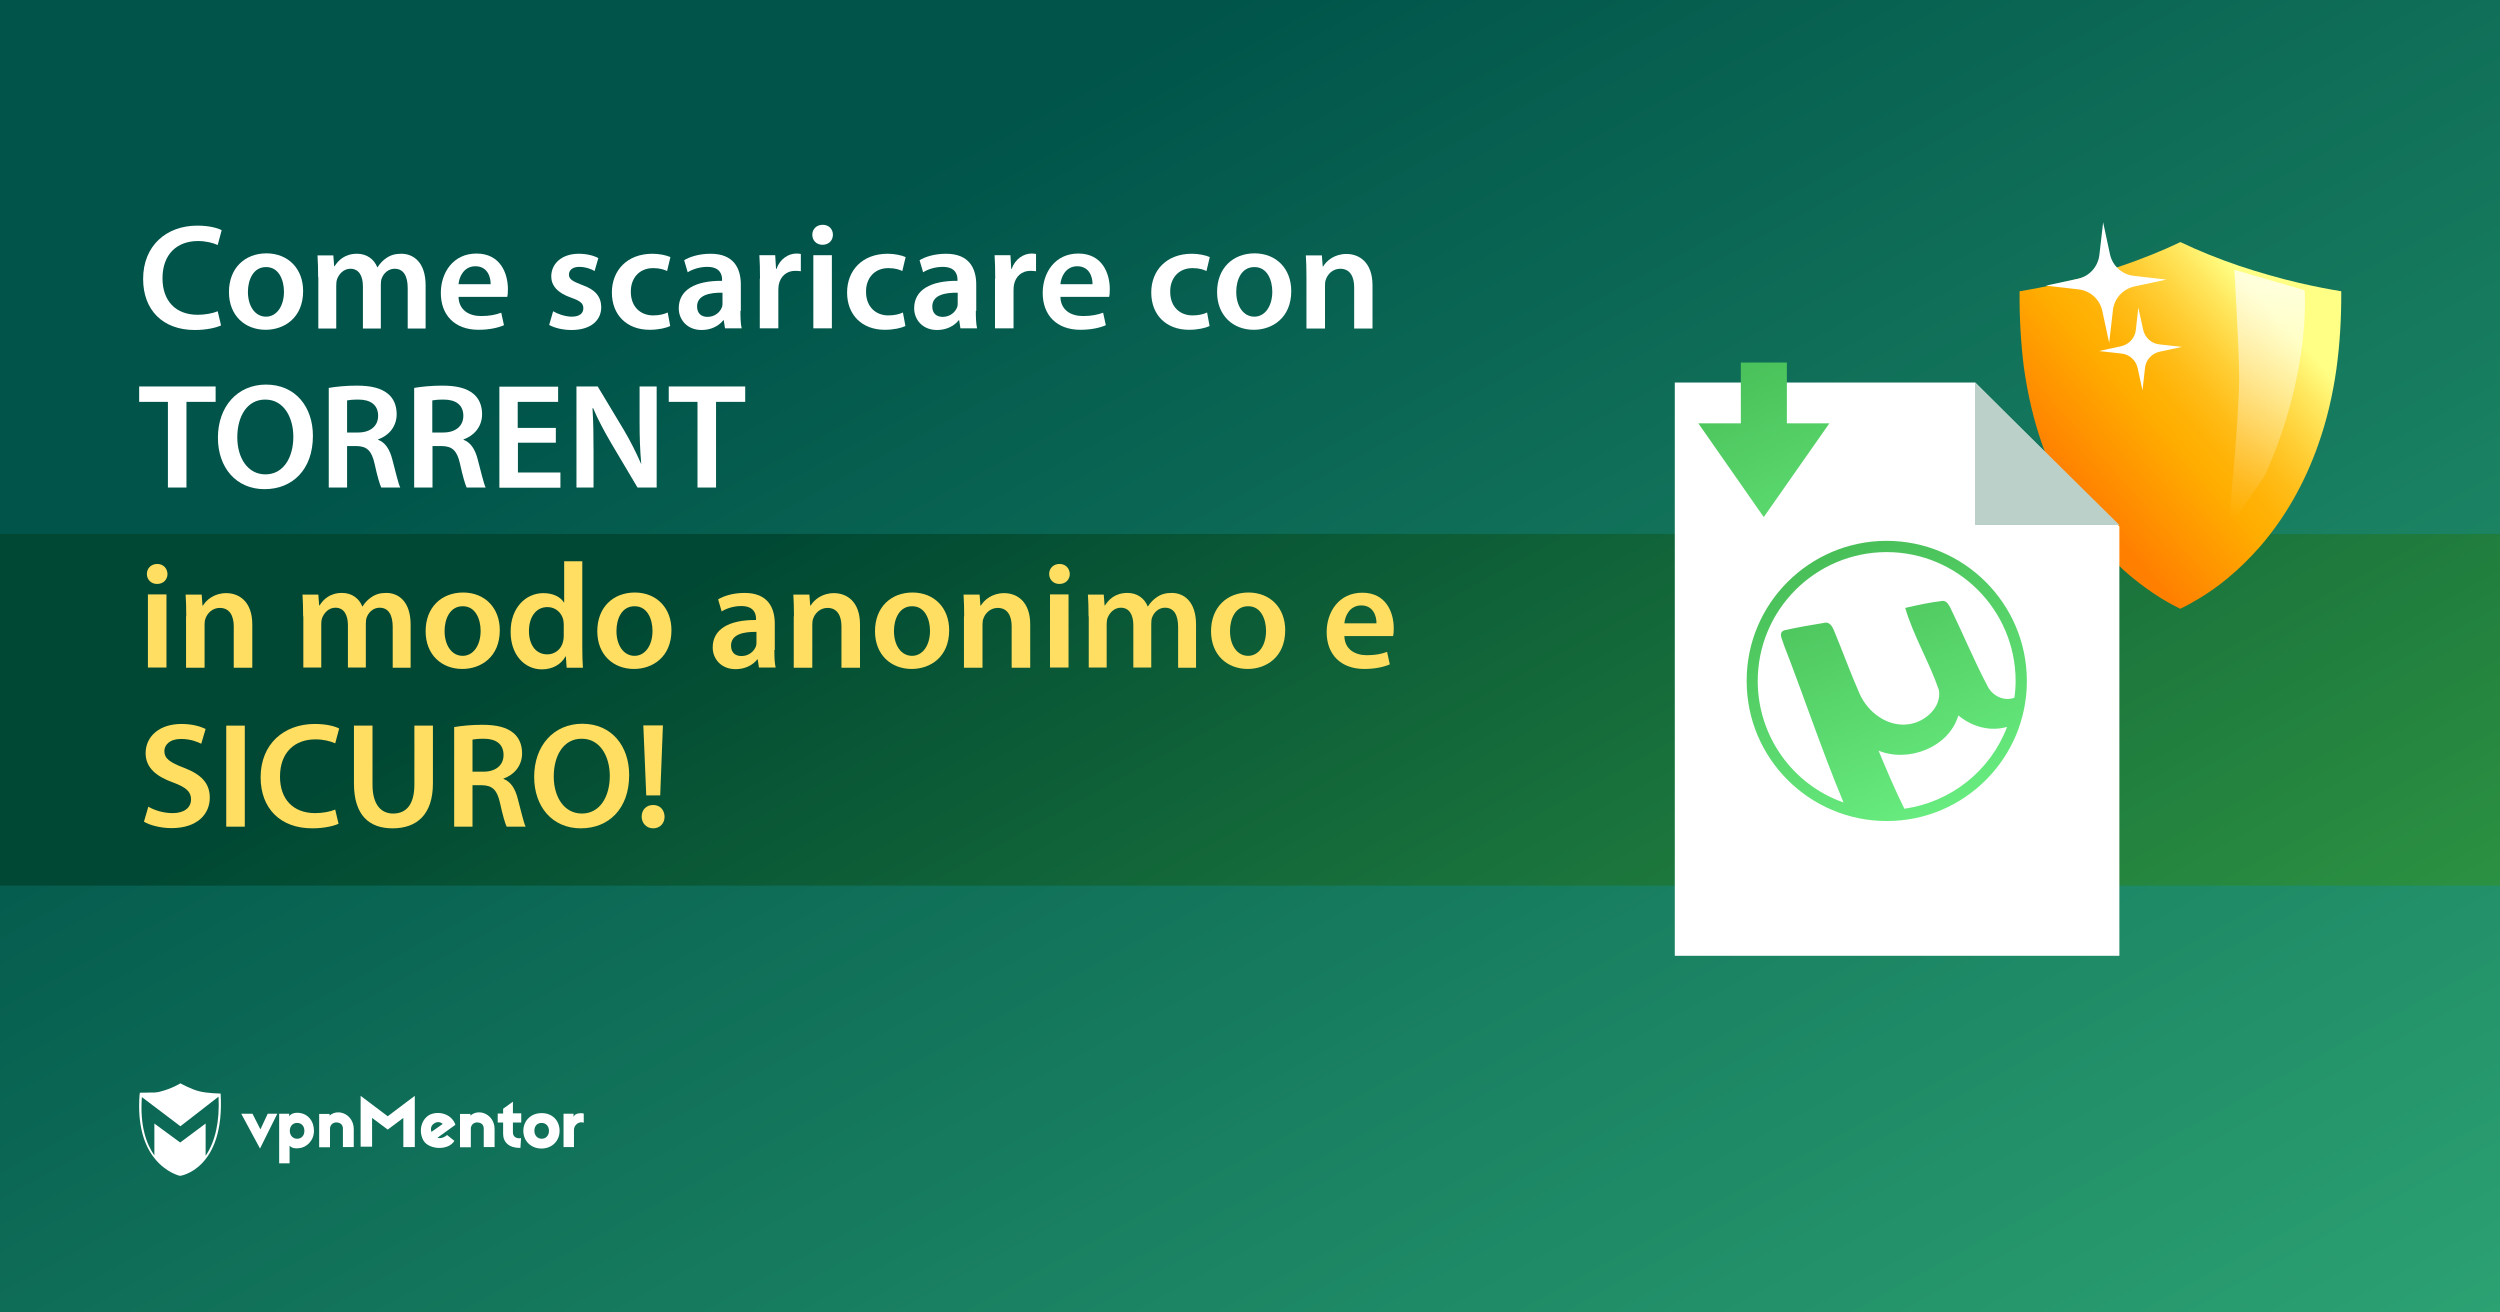 <?xml version="1.0" encoding="utf-8"?>
<!-- Generator: Adobe Illustrator 18.0.0, SVG Export Plug-In . SVG Version: 6.00 Build 0)  -->
<!DOCTYPE svg PUBLIC "-//W3C//DTD SVG 1.1//EN" "http://www.w3.org/Graphics/SVG/1.1/DTD/svg11.dtd">
<svg version="1.1" id="Layer_1" xmlns="http://www.w3.org/2000/svg" xmlns:xlink="http://www.w3.org/1999/xlink" x="0px" y="0px"
	 viewBox="0 0 1200 630" enable-background="new 0 0 1200 630" xml:space="preserve">
<rect x="0" y="0" width="1200" height="630" fill="#808080" stroke="none"/>
<linearGradient id="SVGID_1_" gradientUnits="userSpaceOnUse" x1="463.402" y1="564.886" x2="1012.797" y2="-440.154" gradientTransform="matrix(1 0 0 -1 0 630)">
	<stop  offset="0" style="stop-color:#00544A"/>
	<stop  offset="1" style="stop-color:#3BBC80"/>
</linearGradient>
<rect fill="url(#SVGID_1_)" width="1200" height="630"/>
<linearGradient id="SVGID_2_" gradientUnits="userSpaceOnUse" x1="512.392" y1="449.566" x2="864.731" y2="-194.989" gradientTransform="matrix(1 0 0 -1 0 630)">
	<stop  offset="0" style="stop-color:#004833"/>
	<stop  offset="1" style="stop-color:#3BAB47"/>
</linearGradient>
<rect y="256.3" fill="url(#SVGID_2_)" width="1200" height="168.8"/>
<g>
	<g>
		<g>
			
				<linearGradient id="SVGID_3_" gradientUnits="userSpaceOnUse" x1="1089.181" y1="483.212" x2="993.135" y2="398.039" gradientTransform="matrix(1 0 0 -1 0 630)">
				<stop  offset="0" style="stop-color:#FFFF85"/>
				<stop  offset="0.119" style="stop-color:#FFE75E"/>
				<stop  offset="0.264" style="stop-color:#FFCF36"/>
				<stop  offset="0.396" style="stop-color:#FFBD18"/>
				<stop  offset="0.509" style="stop-color:#FFB206"/>
				<stop  offset="0.591" style="stop-color:#FFAE00"/>
				<stop  offset="1" style="stop-color:#FF8000"/>
			</linearGradient>
			<path fill="url(#SVGID_3_)" d="M969.4,139.8c5-0.8,12-2.1,20.2-4c9.9-2.3,19.6-5.1,28.8-8.2c9.9-3.4,19.4-7.2,28.2-11.4
				c8.8,4.2,18.2,8,28.2,11.4c9.3,3.1,19,5.9,28.8,8.2c8.2,1.9,15.2,3.2,20.2,4c0.1,13-0.7,25.5-2.3,37.2c-1.8,12.8-4.7,25-8.7,36.3
				c-6.6,18.8-16.1,35.4-28.2,49.3c-4.8,5.4-9.9,10.5-15.4,15c-4.3,3.6-8.9,6.8-13.5,9.6c-3.8,2.3-7,4-9.1,5
				c-2.4-1.1-5.8-2.9-10-5.5c-4.6-2.9-9.1-6.2-13.5-9.8c-5.4-4.5-10.6-9.6-15.3-15.1c-12-13.9-21.3-30.5-27.8-49.2
				c-3.9-11.2-6.7-23.3-8.5-36C970,164.9,969.3,152.6,969.4,139.8z"/>
		</g>
		
			<linearGradient id="SVGID_4_" gradientUnits="userSpaceOnUse" x1="-2511.68" y1="681.401" x2="-2512.374" y2="572.252" gradientTransform="matrix(-0.992 -0.129 0.134 -1.024 -1491.624 511.122)">
			<stop  offset="0" style="stop-color:#FFFFFF"/>
			<stop  offset="1" style="stop-color:#FFFFFF;stop-opacity:0"/>
		</linearGradient>
		<path opacity="0.7" fill="url(#SVGID_4_)" enable-background="new    " d="M1069.5,254.1l17.6-25.8c22.5-49.8,19.1-89,19.1-89
			l-33.7-9.8c0,0,2.3,39.1,2.3,51.4C1074.9,200.1,1069.5,254.1,1069.5,254.1z"/>
	</g>
</g>
<g>
	<path fill="#FFFFFF" d="M997.4,133.8l-15.4,3.3l15.7,1.8c5.6,0.6,10.2,4.8,11.4,10.3l3.3,15.4l1.8-15.7c0.6-5.6,4.8-10.2,10.3-11.4
		l15.4-3.3l-15.7-1.8c-5.6-0.6-10.2-4.8-11.4-10.3l-3.3-15.4l-1.8,15.7C1007,128.1,1002.9,132.6,997.4,133.8z"/>
	<path fill="#FFFFFF" d="M1018.1,166.2l-10.6,2.3l10.8,1.2c3.9,0.4,7,3.3,7.8,7.1l2.3,10.6l1.2-10.8c0.4-3.9,3.3-7,7.1-7.8l10.6-2.3
		l-10.8-1.2c-3.9-0.4-7-3.3-7.8-7.1l-2.3-10.6l-1.2,10.8C1024.8,162.2,1021.9,165.4,1018.1,166.2z"/>
</g>
<polygon fill="#FFFFFF" points="1017.3,252.7 1017.3,458.8 803.9,458.8 803.9,183.6 948.1,183.6 "/>
<linearGradient id="SVGID_5_" gradientUnits="userSpaceOnUse" x1="806.158" y1="517.906" x2="913.896" y2="275.497" gradientTransform="matrix(1 0 0 -1 0 630)">
	<stop  offset="0" style="stop-color:#3BAB47"/>
	<stop  offset="1" style="stop-color:#75FF8F"/>
</linearGradient>
<polygon fill="url(#SVGID_5_)" points="857.7,203.2 857.7,174 835.6,174 835.6,203.2 815.2,203.2 846.6,248.2 878.1,203.2 "/>
<polygon fill="#BBD0C9" points="948,252 948,183.6 1017.3,252 "/>
<g>
	<g>
		<path fill="#FFFFFF" d="M124.8,551.3l-9-16.7h5.4l3.8,7.5l3.5-7.5h4.6L124.8,551.3z"/>
		<path fill="#FFFFFF" d="M150.7,542.8c0,4.8-3.6,7.9-6.9,8.3c-2,0.3-3.9,0-4.8-1.2v8.5h-5v-23.8h4.8v1.2c0.9-1.3,2.8-1.9,5-1.6
			C147.8,534.7,150.7,538,150.7,542.8z M139.1,542.8c0,2.2,1.5,3.8,3.5,3.8c2.2,0,3.5-1.6,3.5-3.8s-1.3-3.8-3.5-3.8
			C140.5,539,139.1,540.6,139.1,542.8z"/>
		<path fill="#FFFFFF" d="M169.8,542v8.6h-5.2v-8.7c0-1.9-0.9-2.8-2.6-3.1s-3.6,0.8-3.6,3v8.9h-5.2v-16h5v0.8
			C162.3,531.8,169.8,534.9,169.8,542z"/>
		<path fill="#FFFFFF" d="M199.1,550.6h-5.5v-14l-7.5,5.6l-7.5-5.6v13.8h-5.5V526l13,9.8l13-9.8V550.6L199.1,550.6z"/>
		<path fill="#FFFFFF" d="M217.8,538.2c0.3,0.4,0.7,1.3,0.8,1.7l-8.6,6.2c1.1,0.5,3,0.1,4.6-1.3l3.5,2.8c-2.8,4.8-12.2,4.3-14.8-0.1
			c-2.3-3.9-1.5-9.5,2.4-12.1C209.1,533.3,215.1,533.9,217.8,538.2z M207.1,543.3l5.4-3.8c-1.2-1.2-3.1-1.1-4.3-0.1
			C207.1,540.1,206.5,541.7,207.1,543.3z"/>
		<path fill="#FFFFFF" d="M250.2,538.8h-4v4.8c0,1.9,1.5,3.1,3.9,2.7l-0.3,4.7c-5.4,0.1-8.3-2.7-8.3-6.7v-5.5h-2.6v-4.3h2.6v-2.3
			l4.7-3.4v5.6h4L250.2,538.8L250.2,538.8z"/>
		<path fill="#FFFFFF" d="M268.6,542.8c0,4.8-3.6,8.5-8.7,8.5c-5,0-8.7-3.6-8.7-8.5c0-4.8,3.6-8.5,8.7-8.5
			C265,534.2,268.6,537.8,268.6,542.8z M256.5,542.8c0,2.2,1.5,3.8,3.5,3.8s3.5-1.5,3.5-3.8S262,539,260,539
			C257.8,539,256.5,540.5,256.5,542.8z"/>
		<path fill="#FFFFFF" d="M280.2,534.5v4.4c-2.4-0.9-4.7,1.2-4.7,3.4v8.3h-5v-16h4.8v1.5C276.1,533.9,279.8,534.3,280.2,534.5z"/>
		<path fill="#FFFFFF" d="M237.4,542v8.6h-5.2v-8.7c0-1.9-0.9-2.8-2.6-3.1s-3.6,0.8-3.6,3v8.9h-5.2v-16h5v0.8
			C229.9,531.8,237.4,534.9,237.4,542z"/>
		<path fill="#FFFFFF" d="M105.9,524.9c0,0-6.6-0.1-10.3-1.1c-3.8-0.9-9-3.8-9-3.8l0,0l0,0c0,0-4.2,2.6-9.5,3.9
			c-0.8,0.3-1.9,0.4-2.8,0.5c0,0,0,0-0.1,0c-0.3,0-0.4,0-0.7,0c-0.1,0-0.1,0-0.3,0c-0.1,0-0.3,0-0.4,0c-2.3,0.1-4.6,0.1-5.4,0.1
			c-0.1,0-0.3,0-0.3,0l0,0l0,0c0,0.3,0,0.7-0.1,0.9l0,0c-1.2,15.3,2.6,24.9,7.1,30.5l0,0c5.5,7,12.2,8.5,12.2,8.5l0,0l0,0
			C86.2,564.6,108.1,561.5,105.9,524.9z M98.7,554.8v-15.5l-12.2,9.1l-12.4-9.1v15.3c-3.9-5.5-7-14.4-6-28l18.5,14l18.3-14.2
			C105.5,538.4,103.3,548,98.7,554.8z"/>
	</g>
</g>
<linearGradient id="SVGID_6_" gradientUnits="userSpaceOnUse" x1="858.529" y1="418.841" x2="952.684" y2="187.546" gradientTransform="matrix(1 0 0 -1 0 630)">
	<stop  offset="0" style="stop-color:#3BAB47"/>
	<stop  offset="1" style="stop-color:#75FF8F"/>
</linearGradient>
<path fill="url(#SVGID_6_)" d="M905.5,259.6L905.5,259.6c-37.1,0.1-67.2,30.2-67.1,67.3c0,37.1,30.1,67.2,67.3,67.2
	c37.1,0,67.2-30.1,67.2-67.2v-0.1C972.8,289.6,942.6,259.6,905.5,259.6z M914.1,388.2c-4.5-9.1-8.5-18.5-12.4-27.9
	c14.2,5.9,33.8-1.5,38.3-16.9c6.5,5.4,15.2,7.9,23.4,5.5C955.4,370,936.5,385,914.1,388.2z M967.5,326.9c0,2.7-0.2,5.3-0.6,8
	c-5.1,1.9-10.7-0.9-13-5.8c-6.4-12.1-11.6-24.8-17.6-37.1c-0.8-1.5-1.7-3.5-3.7-3.6c-6.1,0.7-12.1,2-18.1,3.4
	c4,13.6,11.6,26,16.2,39.5c1.3,8.3-6.7,15.2-14.3,16.3c-10.2,1.6-19.8-5.6-23.8-14.6c-4.4-10-8.1-20.3-12.3-30.4
	c-0.8-2-2.3-4.4-4.8-3.6c-6.3,1-12.6,2.1-18.9,3.5c-3.4,1.1-0.9,4.7-0.4,6.9c9.8,25.2,18.3,50.9,28.7,75.8
	c-24.7-8.7-41.1-32-41.2-58.2c0-34.2,27.6-61.9,61.8-62l0,0c34.2,0,61.9,27.6,62,61.8L967.5,326.9L967.5,326.9z"/>
<g>
	<path fill="#FFFFFF" d="M106.1,156.2c-2.1,1-6.7,2.2-12.6,2.2c-15.4,0-24.8-9.6-24.8-24.5c0-16,11.2-25.6,26-25.6
		c5.8,0,9.9,1.2,11.7,2.2l-1.9,7.1c-2.3-1-5.5-1.9-9.5-1.9c-9.9,0-17,6.2-17,17.9c0,10.7,6.2,17.5,16.9,17.5c3.5,0,7.3-0.7,9.6-1.7
		L106.1,156.2z"/>
	<path fill="#FFFFFF" d="M145.5,139.7c0,12.9-9.1,18.6-18,18.6c-9.9,0-17.6-6.8-17.6-18.1c0-11.5,7.6-18.6,18.1-18.6
		C138.5,121.7,145.5,129.1,145.5,139.7z M119,140.1c0,6.8,3.4,11.9,8.7,11.9c5,0,8.6-4.9,8.6-12c0-5.5-2.4-11.8-8.5-11.8
		C121.6,128.1,119,134.3,119,140.1z"/>
	<path fill="#FFFFFF" d="M152.7,133c0-4-0.1-7.4-0.3-10.4h7.6l0.4,5.2h0.2c1.7-2.7,4.8-6,10.8-6c4.6,0,8.2,2.6,9.7,6.5h0.1
		c1.2-1.9,2.7-3.4,4.2-4.4c2-1.4,4.2-2.1,7.2-2.1c5.8,0,11.7,4,11.7,15.2v20.7h-8.6v-19.4c0-5.8-2-9.3-6.3-9.3c-3,0-5.3,2.2-6.2,4.7
		c-0.3,0.8-0.4,1.9-0.4,3v21h-8.6v-20.3c0-4.9-1.9-8.4-6-8.4c-3.3,0-5.5,2.6-6.4,5c-0.3,0.9-0.4,1.9-0.4,3v20.7h-8.6V133z"/>
	<path fill="#FFFFFF" d="M220.1,142.6c0.2,6.3,5.1,9.1,10.8,9.1c4.1,0,7-0.6,9.7-1.6l1.3,6c-3,1.3-7.2,2.2-12.2,2.2
		c-11.4,0-18.1-7-18.1-17.7c0-9.7,5.9-18.9,17.1-18.9c11.4,0,15.1,9.4,15.1,17.1c0,1.7-0.1,3-0.3,3.7H220.1z M235.5,136.4
		c0.1-3.2-1.4-8.6-7.3-8.6c-5.5,0-7.8,5-8.1,8.6H235.5z"/>
	<path fill="#FFFFFF" d="M265.5,149.4c1.9,1.2,5.8,2.6,8.9,2.6c3.9,0,5.6-1.7,5.6-4c0-2.4-1.4-3.5-5.8-5.1c-6.8-2.3-9.6-6-9.6-10.2
		c0-6.2,5.1-10.9,13.2-10.9c3.9,0,7.3,0.9,9.4,2.1l-1.8,6.2c-1.4-0.9-4.3-2-7.4-2c-3.2,0-4.9,1.6-4.9,3.7c0,2.2,1.7,3.2,6.1,4.9
		c6.4,2.2,9.3,5.5,9.4,10.7c0,6.4-5,11-14.3,11c-4.2,0-8.1-1-10.7-2.4L265.5,149.4z"/>
	<path fill="#FFFFFF" d="M321.7,156.5c-1.9,0.9-5.5,1.8-9.9,1.8c-10.9,0-18.1-7.1-18.1-17.9c0-10.5,7.2-18.6,19.5-18.6
		c3.2,0,6.6,0.7,8.6,1.6l-1.6,6.7c-1.4-0.7-3.5-1.4-6.7-1.4c-6.8,0-10.8,5-10.7,11.4c0,7.2,4.7,11.3,10.7,11.3c3,0,5.3-0.6,7-1.4
		L321.7,156.5z"/>
	<path fill="#FFFFFF" d="M355.4,149.2c0,3.2,0.1,6.3,0.6,8.4h-8l-0.6-3.9h-0.2c-2.1,2.7-5.8,4.7-10.4,4.7c-7.1,0-11-5.1-11-10.4
		c0-8.8,7.8-13.3,20.8-13.2v-0.6c0-2.3-0.9-6.1-7.1-6.1c-3.5,0-7.1,1.1-9.4,2.6l-1.7-5.8c2.6-1.6,7.1-3.1,12.7-3.1
		c11.2,0,14.5,7.1,14.5,14.8V149.2z M346.8,140.5c-6.3-0.1-12.2,1.2-12.2,6.6c0,3.5,2.2,5,5,5c3.6,0,6.1-2.3,7-4.8
		c0.2-0.6,0.2-1.3,0.2-1.9V140.5z"/>
	<path fill="#FFFFFF" d="M364.8,133.8c0-4.8-0.1-8.2-0.3-11.3h7.6l0.4,6.6h0.2c1.7-4.9,5.8-7.4,9.6-7.4c0.9,0,1.4,0.1,2.1,0.2v8.3
		c-0.8-0.1-1.6-0.2-2.7-0.2c-4.2,0-7.1,2.7-7.9,6.7c-0.1,0.8-0.2,1.7-0.2,2.7v18.2h-8.9V133.8z"/>
	<path fill="#FFFFFF" d="M399.8,112.7c0,2.6-1.9,4.8-5,4.8c-3,0-4.9-2.2-4.9-4.8c0-2.7,2-4.8,5-4.8
		C397.9,107.9,399.8,110,399.8,112.7z M390.4,157.6v-35.1h8.9v35.1H390.4z"/>
	<path fill="#FFFFFF" d="M434.6,156.5c-1.9,0.9-5.5,1.8-9.9,1.8c-10.9,0-18.1-7.1-18.1-17.9c0-10.5,7.2-18.6,19.5-18.6
		c3.2,0,6.6,0.7,8.6,1.6l-1.6,6.7c-1.4-0.7-3.5-1.4-6.7-1.4c-6.8,0-10.8,5-10.7,11.4c0,7.2,4.7,11.3,10.7,11.3c3,0,5.3-0.6,7-1.4
		L434.6,156.5z"/>
	<path fill="#FFFFFF" d="M468.4,149.2c0,3.2,0.1,6.3,0.6,8.4h-8l-0.6-3.9h-0.2c-2.1,2.7-5.8,4.7-10.4,4.7c-7.1,0-11-5.1-11-10.4
		c0-8.8,7.8-13.3,20.8-13.2v-0.6c0-2.3-0.9-6.1-7.1-6.1c-3.5,0-7.1,1.1-9.4,2.6l-1.7-5.8c2.6-1.6,7.1-3.1,12.7-3.1
		c11.2,0,14.5,7.1,14.5,14.8V149.2z M459.7,140.5c-6.3-0.1-12.2,1.2-12.2,6.6c0,3.5,2.2,5,5,5c3.6,0,6.1-2.3,7-4.8
		c0.2-0.6,0.2-1.3,0.2-1.9V140.5z"/>
	<path fill="#FFFFFF" d="M477.7,133.8c0-4.8-0.1-8.2-0.3-11.3h7.6l0.4,6.6h0.2c1.7-4.9,5.8-7.4,9.6-7.4c0.9,0,1.4,0.1,2.1,0.2v8.3
		c-0.8-0.1-1.6-0.2-2.7-0.2c-4.2,0-7.1,2.7-7.9,6.7c-0.1,0.8-0.2,1.7-0.2,2.7v18.2h-8.9V133.8z"/>
	<path fill="#FFFFFF" d="M509,142.6c0.2,6.3,5.1,9.1,10.8,9.1c4.1,0,7-0.6,9.7-1.6l1.3,6c-3,1.3-7.2,2.2-12.2,2.2
		c-11.4,0-18.1-7-18.1-17.7c0-9.7,5.9-18.9,17.1-18.9c11.4,0,15.1,9.4,15.1,17.1c0,1.7-0.1,3-0.3,3.7H509z M524.4,136.4
		c0.1-3.2-1.4-8.6-7.3-8.6c-5.5,0-7.8,5-8.1,8.6H524.4z"/>
	<path fill="#FFFFFF" d="M580.6,156.5c-1.9,0.9-5.5,1.8-9.9,1.8c-10.9,0-18.1-7.1-18.1-17.9c0-10.5,7.2-18.6,19.5-18.6
		c3.2,0,6.6,0.7,8.6,1.6l-1.6,6.7c-1.4-0.7-3.5-1.4-6.7-1.4c-6.8,0-10.8,5-10.7,11.4c0,7.2,4.7,11.3,10.7,11.3c3,0,5.3-0.6,7-1.4
		L580.6,156.5z"/>
	<path fill="#FFFFFF" d="M619.8,139.7c0,12.9-9.1,18.6-18,18.6c-9.9,0-17.6-6.8-17.6-18.1c0-11.5,7.6-18.6,18.1-18.6
		C612.8,121.7,619.8,129.1,619.8,139.7z M593.4,140.1c0,6.8,3.4,11.9,8.7,11.9c5,0,8.6-4.9,8.6-12c0-5.5-2.4-11.8-8.5-11.8
		C595.9,128.1,593.4,134.3,593.4,140.1z"/>
	<path fill="#FFFFFF" d="M627.1,133c0-4-0.1-7.4-0.3-10.4h7.7l0.4,5.3h0.2c1.6-2.7,5.4-6,11.2-6c6.1,0,12.5,4,12.5,15v20.8H650
		v-19.8c0-5-1.9-8.9-6.7-8.9c-3.5,0-6,2.5-6.9,5.2c-0.3,0.7-0.4,1.8-0.4,2.8v20.7h-8.9V133z"/>
	<path fill="#FFFFFF" d="M80.6,192.9H66.8v-7.4h36.7v7.4h-14V234h-8.9V192.9z"/>
	<path fill="#FFFFFF" d="M150.2,209.2c0,16.3-9.9,25.6-23.2,25.6c-13.8,0-22.4-10.5-22.4-24.7c0-15,9.4-25.5,23.1-25.5
		C141.8,184.6,150.2,195.3,150.2,209.2z M113.9,209.9c0,9.9,5,17.8,13.5,17.8c8.6,0,13.4-8,13.4-18.1c0-9.1-4.5-17.8-13.4-17.8
		C118.6,191.7,113.9,199.9,113.9,209.9z"/>
	<path fill="#FFFFFF" d="M157.8,186.2c3.4-0.6,8.3-1.1,13.4-1.1c7,0,11.7,1.2,15,3.9c2.7,2.2,4.2,5.6,4.2,9.8
		c0,6.3-4.2,10.5-8.9,12.1v0.2c3.5,1.3,5.6,4.7,6.8,9.4c1.6,6,2.9,11.7,3.8,13.5H183c-0.7-1.4-1.9-5.4-3.2-11.4
		c-1.4-6.3-3.7-8.4-8.7-8.5h-4.5V234h-8.8V186.2z M166.6,207.6h5.3c6,0,9.6-3.2,9.6-8c0-5.3-3.7-7.8-9.4-7.8c-2.8,0-4.6,0.2-5.5,0.4
		V207.6z"/>
	<path fill="#FFFFFF" d="M198.8,186.2c3.4-0.6,8.3-1.1,13.4-1.1c7,0,11.7,1.2,15,3.9c2.7,2.2,4.2,5.6,4.2,9.8
		c0,6.3-4.2,10.5-8.9,12.1v0.2c3.5,1.3,5.6,4.7,6.8,9.4c1.6,6,2.9,11.7,3.8,13.5H224c-0.7-1.4-1.9-5.4-3.2-11.4
		c-1.4-6.3-3.7-8.4-8.7-8.5h-4.5V234h-8.8V186.2z M207.5,207.6h5.3c6,0,9.6-3.2,9.6-8c0-5.3-3.7-7.8-9.4-7.8c-2.8,0-4.6,0.2-5.5,0.4
		V207.6z"/>
	<path fill="#FFFFFF" d="M266.9,212.5h-18.3v14.3H269v7.3h-29.3v-48.5h28.2v7.3h-19.4v12.5h18.3V212.5z"/>
	<path fill="#FFFFFF" d="M276.7,234v-48.5h10.2l12.5,20.8c3.2,5.4,6,11,8.3,16.3h0.1c-0.6-6.5-0.8-12.7-0.8-20.2v-16.9h8.2V234H306
		l-12.7-21.4c-3.1-5.3-6.3-11.2-8.6-16.7l-0.3,0.1c0.4,6.3,0.5,12.7,0.5,20.7V234H276.7z"/>
	<path fill="#FFFFFF" d="M334.8,192.9h-13.8v-7.4h36.7v7.4h-14V234h-8.9V192.9z"/>
	<path fill="#FFDE61" d="M80.4,275.5c0,2.6-1.9,4.8-5,4.8c-3,0-4.9-2.2-4.9-4.8c0-2.7,2-4.8,5-4.8C78.4,270.7,80.3,272.8,80.4,275.5
		z M71,320.4v-35.1h8.9v35.1H71z"/>
	<path fill="#FFDE61" d="M89.4,295.8c0-4-0.1-7.4-0.3-10.4h7.7l0.4,5.3h0.2c1.6-2.7,5.4-6,11.2-6c6.1,0,12.5,4,12.5,15v20.8h-8.9
		v-19.8c0-5-1.9-8.9-6.7-8.9c-3.5,0-6,2.5-6.9,5.2c-0.3,0.7-0.4,1.8-0.4,2.8v20.7h-8.9V295.8z"/>
	<path fill="#FFDE61" d="M145.5,295.8c0-4-0.1-7.4-0.3-10.4h7.6l0.4,5.2h0.2c1.7-2.7,4.8-6,10.8-6c4.6,0,8.2,2.6,9.7,6.5h0.1
		c1.2-1.9,2.7-3.4,4.2-4.4c2-1.4,4.2-2.1,7.2-2.1c5.8,0,11.7,4,11.7,15.2v20.7h-8.6V301c0-5.8-2-9.3-6.3-9.3c-3,0-5.3,2.2-6.2,4.7
		c-0.3,0.8-0.4,1.9-0.4,3v21H167v-20.3c0-4.9-1.9-8.4-6-8.4c-3.3,0-5.5,2.6-6.4,5c-0.3,0.9-0.4,1.9-0.4,3v20.7h-8.6V295.8z"/>
	<path fill="#FFDE61" d="M239.9,302.5c0,12.9-9.1,18.6-18,18.6c-9.9,0-17.6-6.8-17.6-18.1c0-11.5,7.6-18.6,18.1-18.6
		C232.9,284.5,239.9,291.9,239.9,302.5z M213.4,302.9c0,6.8,3.4,11.9,8.7,11.9c5,0,8.6-4.9,8.6-12c0-5.5-2.4-11.8-8.5-11.8
		C216,290.9,213.4,297.1,213.4,302.9z"/>
	<path fill="#FFDE61" d="M279.5,269.3v41.3c0,3.6,0.1,7.5,0.3,9.9h-7.8l-0.4-5.5h-0.1c-2.1,3.9-6.3,6.3-11.4,6.3
		c-8.4,0-15-7.1-15-17.9c-0.1-11.7,7.3-18.7,15.7-18.7c4.8,0,8.3,1.9,9.9,4.5h0.1v-19.8H279.5z M270.6,300c0-0.7-0.1-1.7-0.2-2.4
		c-0.8-3.4-3.6-6.2-7.6-6.2c-5.7,0-8.9,5-8.9,11.5s3.2,11.2,8.8,11.2c3.6,0,6.8-2.4,7.6-6.3c0.2-0.8,0.3-1.7,0.3-2.6V300z"/>
	<path fill="#FFDE61" d="M322.3,302.5c0,12.9-9.1,18.6-18,18.6c-9.9,0-17.6-6.8-17.6-18.1c0-11.5,7.6-18.6,18.1-18.6
		C315.3,284.5,322.3,291.9,322.3,302.5z M295.9,302.9c0,6.8,3.4,11.9,8.7,11.9c5,0,8.6-4.9,8.6-12c0-5.5-2.4-11.8-8.5-11.8
		C298.4,290.9,295.9,297.1,295.9,302.9z"/>
	<path fill="#FFDE61" d="M371.7,312c0,3.2,0.1,6.3,0.6,8.4h-8l-0.6-3.9h-0.2c-2.1,2.7-5.8,4.7-10.4,4.7c-7.1,0-11-5.1-11-10.4
		c0-8.8,7.8-13.3,20.8-13.2v-0.6c0-2.3-0.9-6.1-7.1-6.1c-3.5,0-7.1,1.1-9.4,2.6l-1.7-5.8c2.6-1.6,7.1-3.1,12.7-3.1
		c11.2,0,14.5,7.1,14.5,14.8V312z M363.1,303.3c-6.3-0.1-12.2,1.2-12.2,6.6c0,3.5,2.2,5,5,5c3.6,0,6.1-2.3,7-4.8
		c0.2-0.6,0.2-1.3,0.2-1.9V303.3z"/>
	<path fill="#FFDE61" d="M381.1,295.8c0-4-0.1-7.4-0.3-10.4h7.7l0.4,5.3h0.2c1.6-2.7,5.4-6,11.2-6c6.1,0,12.5,4,12.5,15v20.8h-8.9
		v-19.8c0-5-1.9-8.9-6.7-8.9c-3.5,0-6,2.5-6.9,5.2c-0.3,0.7-0.4,1.8-0.4,2.8v20.7h-8.9V295.8z"/>
	<path fill="#FFDE61" d="M455.6,302.5c0,12.9-9.1,18.6-18,18.6c-9.9,0-17.6-6.8-17.6-18.1c0-11.5,7.6-18.6,18.1-18.6
		C448.6,284.5,455.6,291.9,455.6,302.5z M429.1,302.9c0,6.8,3.4,11.9,8.7,11.9c5,0,8.6-4.9,8.6-12c0-5.5-2.4-11.8-8.5-11.8
		C431.7,290.9,429.1,297.1,429.1,302.9z"/>
	<path fill="#FFDE61" d="M462.8,295.8c0-4-0.1-7.4-0.3-10.4h7.7l0.4,5.3h0.2c1.6-2.7,5.4-6,11.2-6c6.1,0,12.5,4,12.5,15v20.8h-8.9
		v-19.8c0-5-1.9-8.9-6.7-8.9c-3.5,0-6,2.5-6.9,5.2c-0.3,0.7-0.4,1.8-0.4,2.8v20.7h-8.9V295.8z"/>
	<path fill="#FFDE61" d="M513.5,275.5c0,2.6-1.9,4.8-5,4.8c-3,0-4.9-2.2-4.9-4.8c0-2.7,2-4.8,5-4.8
		C511.5,270.7,513.4,272.8,513.5,275.5z M504,320.4v-35.1h8.9v35.1H504z"/>
	<path fill="#FFDE61" d="M522.5,295.8c0-4-0.1-7.4-0.3-10.4h7.6l0.4,5.2h0.2c1.7-2.7,4.8-6,10.8-6c4.6,0,8.2,2.6,9.7,6.5h0.1
		c1.2-1.9,2.7-3.4,4.2-4.4c2-1.4,4.2-2.1,7.2-2.1c5.8,0,11.7,4,11.7,15.2v20.7h-8.6V301c0-5.8-2-9.3-6.3-9.3c-3,0-5.3,2.2-6.2,4.7
		c-0.3,0.8-0.4,1.9-0.4,3v21H544v-20.3c0-4.9-1.9-8.4-6-8.4c-3.3,0-5.5,2.6-6.4,5c-0.3,0.9-0.4,1.9-0.4,3v20.7h-8.6V295.8z"/>
	<path fill="#FFDE61" d="M616.9,302.5c0,12.9-9.1,18.6-18,18.6c-9.9,0-17.6-6.8-17.6-18.1c0-11.5,7.6-18.6,18.1-18.6
		C609.9,284.5,616.9,291.9,616.9,302.5z M590.4,302.9c0,6.8,3.4,11.9,8.7,11.9c5,0,8.6-4.9,8.6-12c0-5.5-2.4-11.8-8.5-11.8
		C592.9,290.9,590.4,297.1,590.4,302.9z"/>
	<path fill="#FFDE61" d="M645.3,305.4c0.2,6.3,5.1,9.1,10.8,9.1c4.1,0,7-0.6,9.7-1.6l1.3,6c-3,1.3-7.2,2.2-12.2,2.2
		c-11.4,0-18.1-7-18.1-17.7c0-9.7,5.9-18.9,17.1-18.9c11.4,0,15.1,9.4,15.1,17.1c0,1.7-0.1,3-0.3,3.7H645.3z M660.7,299.2
		c0.1-3.2-1.4-8.6-7.3-8.6c-5.5,0-7.8,5-8.1,8.6H660.7z"/>
	<path fill="#FFDE61" d="M71.2,387.2c2.8,1.7,7.2,3.1,11.7,3.1c5.6,0,8.8-2.7,8.8-6.6c0-3.7-2.4-5.8-8.6-8.1
		c-8.1-2.9-13.2-7.1-13.2-14.1c0-8,6.6-14,17.2-14c5.3,0,9.1,1.2,11.6,2.4l-2.1,7.1c-1.8-0.9-5.2-2.3-9.7-2.3c-5.6,0-8,3-8,5.8
		c0,3.7,2.8,5.5,9.3,8c8.4,3.2,12.5,7.4,12.5,14.4c0,7.8-5.9,14.6-18.4,14.6c-5.2,0-10.5-1.4-13.2-3.1L71.2,387.2z"/>
	<path fill="#FFDE61" d="M117.5,348.3v48.5h-8.9v-48.5H117.5z"/>
	<path fill="#FFDE61" d="M162.5,395.4c-2.1,1-6.7,2.2-12.6,2.2c-15.4,0-24.8-9.6-24.8-24.5c0-16,11.2-25.6,26-25.6
		c5.8,0,9.9,1.2,11.7,2.2l-1.9,7.1c-2.3-1-5.5-1.9-9.5-1.9c-9.9,0-17,6.2-17,17.9c0,10.7,6.2,17.5,16.9,17.5c3.5,0,7.3-0.7,9.6-1.7
		L162.5,395.4z"/>
	<path fill="#FFDE61" d="M178.8,348.3v28.3c0,9.5,4,13.9,9.9,13.9c6.4,0,10.2-4.4,10.2-13.9v-28.3h8.9V376c0,15-7.7,21.6-19.4,21.6
		c-11.2,0-18.5-6.3-18.5-21.5v-27.8H178.8z"/>
	<path fill="#FFDE61" d="M218,349c3.4-0.6,8.3-1.1,13.4-1.1c7,0,11.7,1.2,15,3.9c2.7,2.2,4.2,5.6,4.2,9.8c0,6.3-4.2,10.5-8.9,12.1
		v0.2c3.5,1.3,5.6,4.7,6.8,9.4c1.6,6,2.9,11.7,3.8,13.5h-9.1c-0.7-1.4-1.9-5.4-3.2-11.4c-1.4-6.3-3.7-8.4-8.7-8.5h-4.5v19.9H218V349
		z M226.8,370.4h5.3c6,0,9.6-3.2,9.6-8c0-5.3-3.7-7.8-9.4-7.8c-2.8,0-4.6,0.2-5.5,0.4V370.4z"/>
	<path fill="#FFDE61" d="M302,372c0,16.3-9.9,25.6-23.2,25.6c-13.8,0-22.4-10.5-22.4-24.7c0-15,9.4-25.5,23.1-25.5
		C293.6,347.4,302,358.1,302,372z M265.8,372.7c0,9.9,5,17.8,13.5,17.8c8.6,0,13.4-8,13.4-18.1c0-9.1-4.5-17.8-13.4-17.8
		C270.5,354.5,265.8,362.7,265.8,372.7z"/>
	<path fill="#FFDE61" d="M308,392c0-3.3,2.2-5.6,5.5-5.6c3.3,0,5.4,2.3,5.5,5.6c0,3.2-2.2,5.6-5.5,5.6
		C310.3,397.6,308,395.1,308,392z M310.2,381.8l-1.4-33.6h9.4l-1.3,33.6H310.2z"/>
</g>
</svg>
